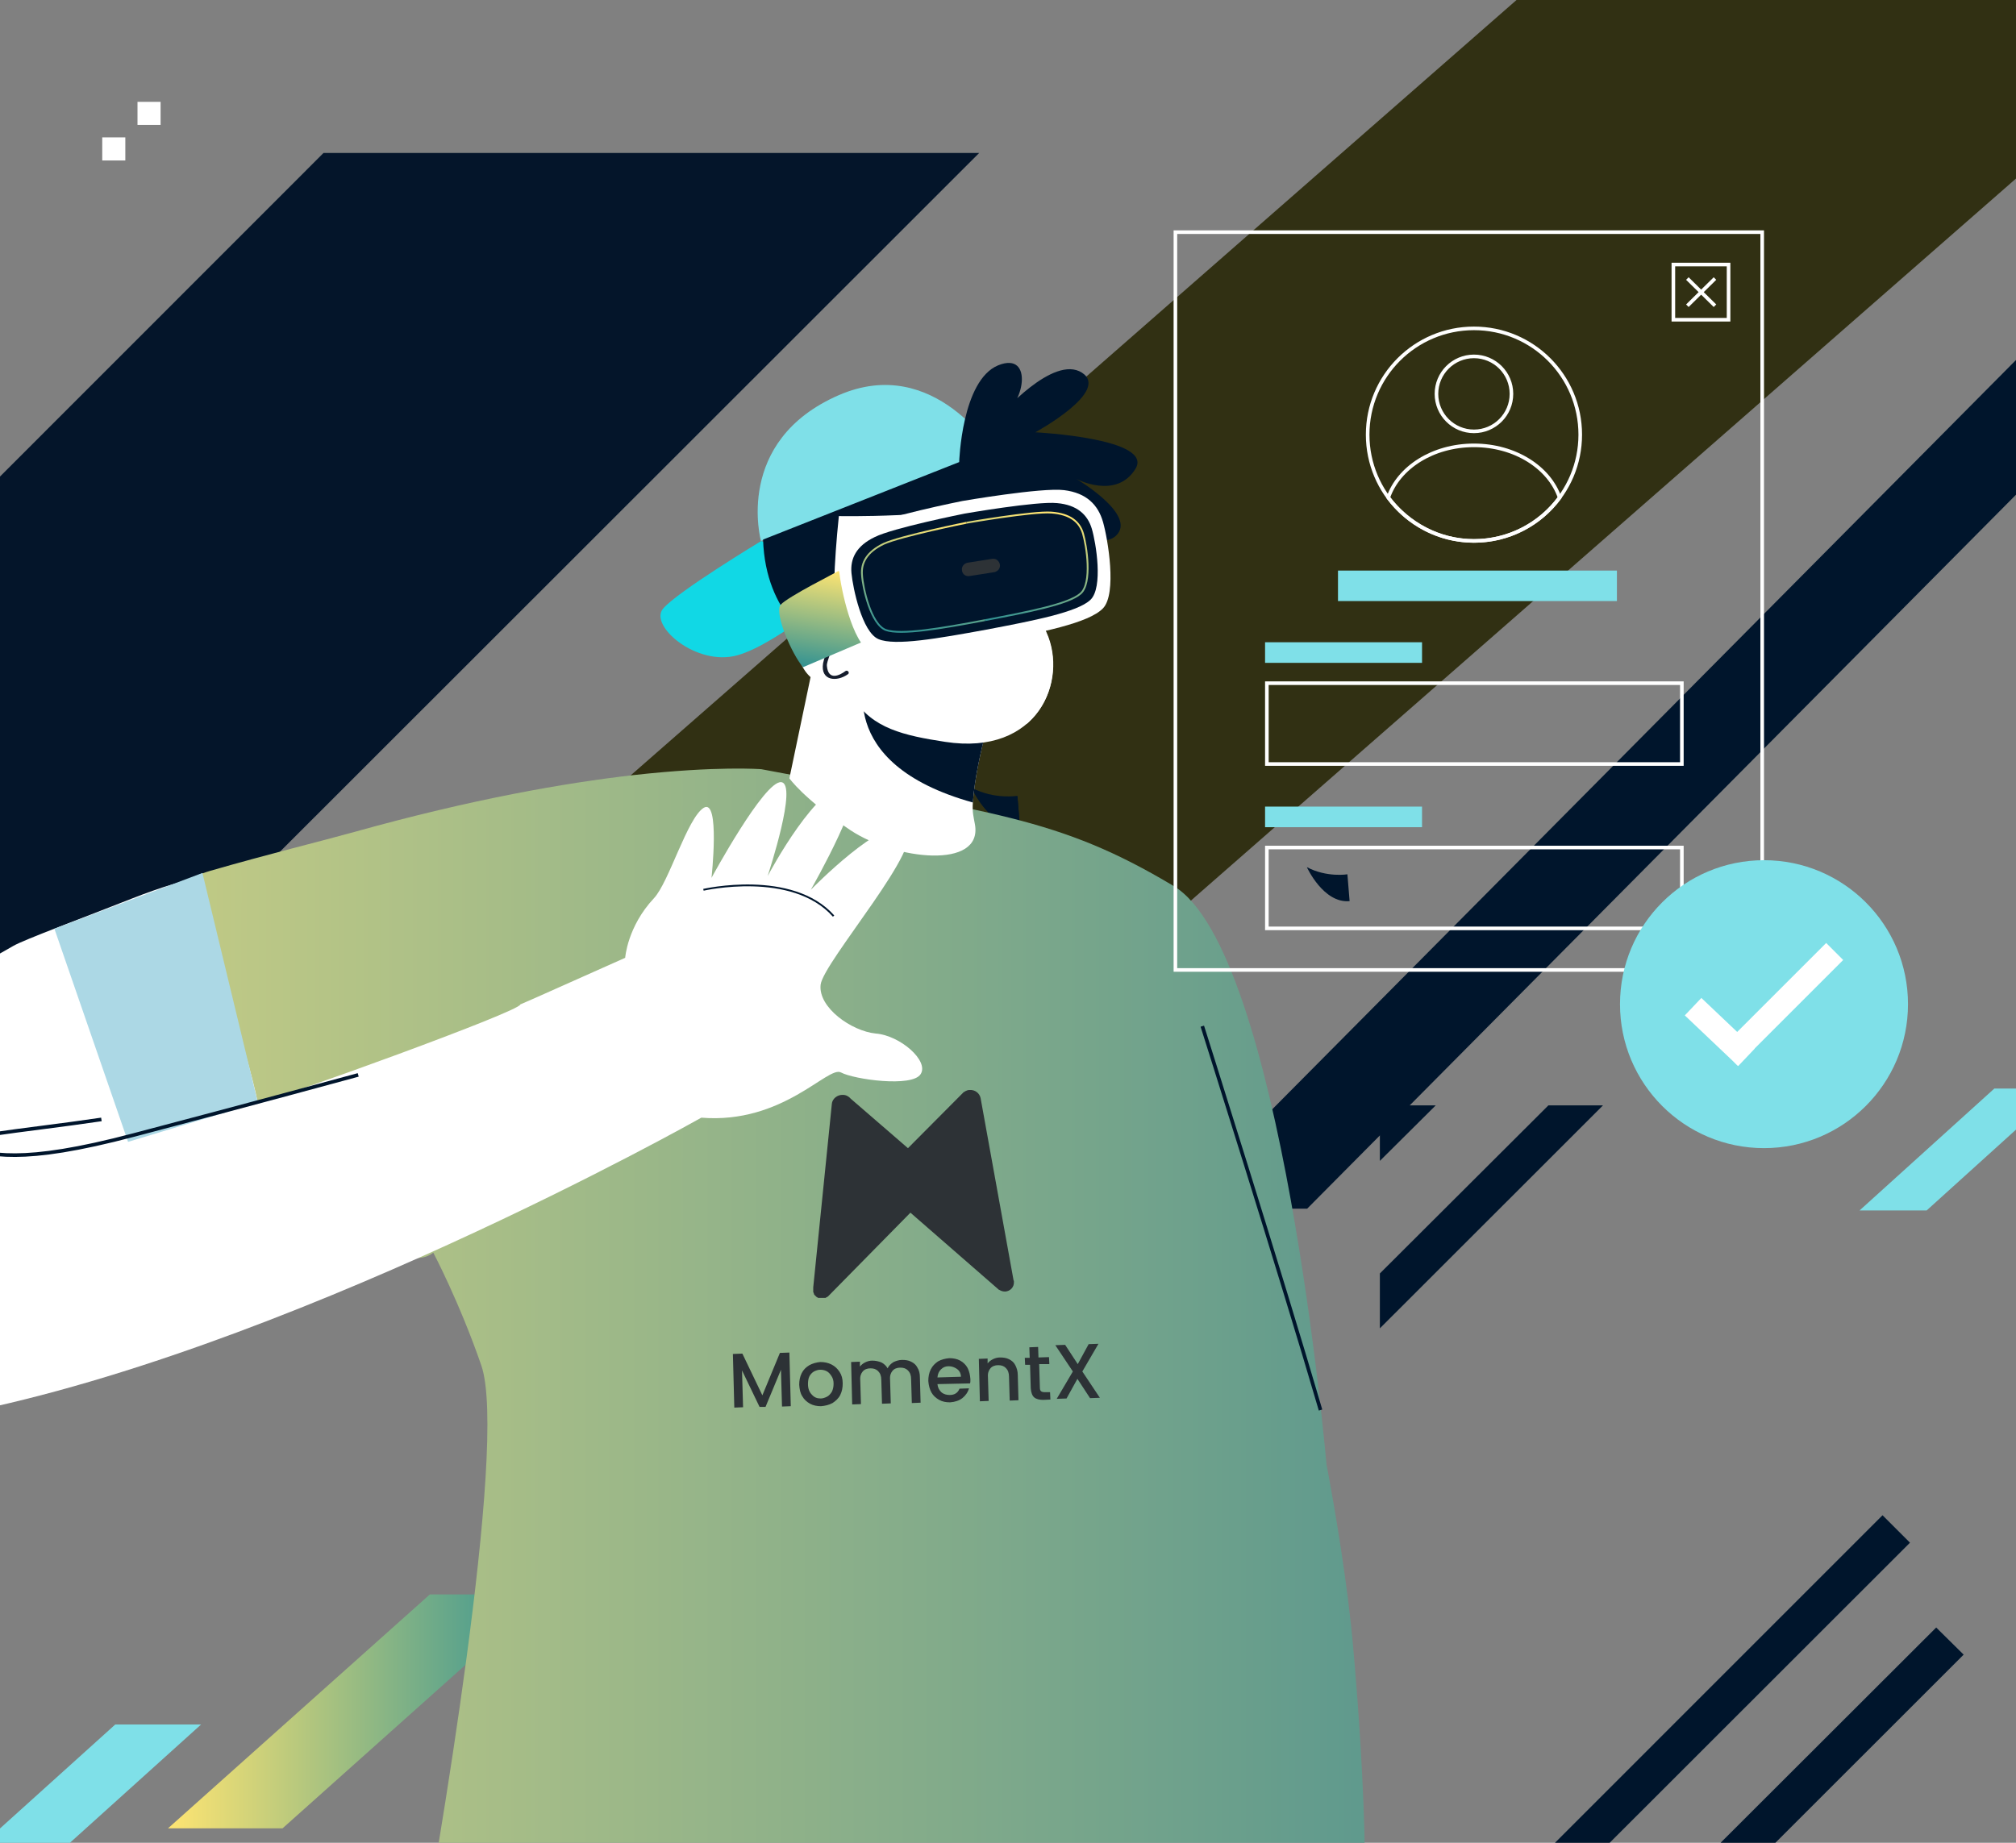 <svg width="560" height="512" viewBox="0 0 560 512" fill="none" xmlns="http://www.w3.org/2000/svg">
<rect x="0" y="0" width="560" height="512" fill="#808080" stroke="none"/>
<g clip-path="url(#clip0_99_987)">
<g clip-path="url(#clip1_99_987)">
<path d="M591.783 68L326 335.82H363.102L591.783 105.431V68Z" fill="#00152C"/>
<path d="M398.814 307.121L383.297 322.543V307.381L383.644 307.121H398.814Z" fill="#00152C"/>
<path d="M445.279 307.121L383.297 369.072V353.822L430.109 307.121H445.279Z" fill="#00152C"/>
<path d="M530.551 428.625L415.17 543.949H400L522.923 421L530.551 428.625Z" fill="#00152C"/>
<path d="M545.461 459.731L453.313 551.834H438.056L537.833 452.192L545.461 459.731Z" fill="#00152C"/>
<path d="M271.991 42.507L-5.149 319.511V137.556L89.861 42.507H271.991Z" fill="#04152A"/>
<path d="M628.102 -10L312.82 265.964L131.124 254.007L425.947 -4.108L628.102 -10Z" fill="#313013"/>
<path d="M535.173 336.32H516.536L553.985 302.442H572.622L535.173 336.32Z" fill="#7FE0E8"/>
<path d="M78.489 507.984H46.675L119.406 443H151.22L78.489 507.984Z" fill="url(#paint0_linear_99_987)"/>
<path d="M7.839 522.453H-16L32.025 479.131H55.864L7.839 522.453Z" fill="#7FE0E8"/>
<path d="M34.814 38.175H28.399V44.586H34.814V38.175Z" fill="white"/>
<path d="M44.61 28.297H38.195V34.709H44.61V28.297Z" fill="white"/>
<path d="M67.579 316.628H88.297V311.17H67.579V316.628Z" fill="#72D2FA"/>
<path d="M67.517 329.781H77.919V324.323H67.517V329.781Z" fill="#72D2FA"/>
<path d="M374.282 242.917C374.282 242.917 368.56 243.87 363.012 240.924C363.012 240.924 367.607 251.061 374.889 250.368L374.282 242.917Z" fill="#00152C"/>
<path d="M211.396 311.886C211.396 311.886 184.436 319.251 156.09 326.702C127.656 334.24 120.461 331.554 112.919 329.648C105.378 327.742 129.39 325.663 147.941 322.89" stroke="#00152C" stroke-miterlimit="10"/>
<path d="M282.618 221.118C282.618 221.118 276.186 222.19 269.949 218.878C269.949 218.878 275.114 230.274 283.3 229.495L282.618 221.118Z" fill="#00152C"/>
<path d="M214.985 248.586H257.183L236.133 285.113L214.985 321.641L193.936 285.113L172.788 248.586H214.985Z" stroke="white" stroke-miterlimit="10"/>
<path d="M109.833 298.653C109.833 298.653 79.525 306.933 47.658 315.31C15.694 323.784 7.605 320.764 -0.874 318.621C-9.352 316.479 17.643 314.141 38.498 311.024" stroke="white" stroke-miterlimit="10"/>
<path d="M282.618 221.313C282.618 221.313 276.186 222.385 269.949 219.073C269.949 219.073 275.114 230.469 283.3 229.69L282.618 221.313Z" fill="#00152C"/>
<path d="M375.978 550.038L114.797 552.849C121.618 515.64 141.213 401.319 133.709 379.402C127.667 361.869 120.358 348.038 120.358 348.038C101.355 363.428 7.215 256.769 58.378 241.963C74.555 237.288 88.978 233.781 98.431 231.151C131.176 221.995 157.098 217.515 175.809 215.372C199.295 212.742 211.477 213.716 211.477 213.716C275.796 225.891 293.922 226.963 325.984 246.152C356.097 264.074 368.474 406.871 368.474 406.871C368.474 406.871 371.885 424.306 374.419 444.08C375.003 448.95 375.588 453.918 375.978 458.788C376.368 463.074 382.916 535.986 375.978 550.038Z" fill="url(#paint1_linear_99_987)"/>
<path d="M333.975 285.114C333.975 285.114 355.805 354.077 366.817 391.773" stroke="#00152C" stroke-miterlimit="10"/>
<path d="M255.721 298.458C253.382 302.16 237.204 299.919 233.599 297.971C229.993 296.023 217.519 312.387 194.812 310.537C194.812 310.537 77.771 376.675 -15.297 393.624C-19 394.305 -22.8 395.085 -26.406 394.111C-31.279 392.844 -34.787 388.851 -37.711 384.76C-49.6 368.298 -55.447 346.869 -52.036 326.706C-46.774 295.147 -22.411 277.419 3.707 262.808C6.728 261.055 23.1 255.016 36.646 249.658C44.052 246.736 53.31 243.716 53.7 244.885C56.429 253.944 68.805 292.322 71.632 306.446C78.161 304.985 144.721 280.925 144.527 279.075L149.204 277.029L173.665 266.12C173.665 266.12 174.25 257.451 181.656 249.561C185.847 245.08 190.914 227.255 195.495 224.43C200.075 221.703 197.639 243.911 197.639 243.911C197.639 243.911 212.354 216.735 217.032 217.32C221.612 217.904 213.621 242.158 213.231 243.424C213.913 242.158 227.167 217.32 235.84 217.904C241.687 218.294 225.608 246.541 225.218 247.223C225.802 246.639 245.196 226.865 251.433 230.177C258.157 233.781 228.629 267.289 227.946 273.62C227.264 279.951 236.522 286.478 243.247 287.159C249.971 287.646 258.157 294.757 255.721 298.458Z" fill="white"/>
<path d="M195.397 247.223C195.397 247.223 220.053 241.573 231.552 254.528" stroke="#00152C" stroke-width="0.5" stroke-miterlimit="10"/>
<path d="M71.632 306.348L35.574 317.257L15.109 258.035L56.234 242.547L71.632 306.348Z" fill="#ACD8E5"/>
<path d="M99.503 298.653C99.503 298.653 69.195 306.933 37.328 315.31C5.364 323.784 -2.725 320.764 -11.203 318.621C-19.682 316.479 7.313 314.141 28.168 311.024" stroke="#00152C" stroke-miterlimit="10"/>
<path d="M236.035 161.506C236.035 161.506 216.349 178.844 204.85 182.059C193.448 185.273 180.194 173.779 184.19 169.104C188.088 164.428 211.477 150.304 211.477 150.304L236.035 161.506Z" fill="#11D8E5"/>
<path d="M233.014 109.784C203.681 122.544 211.379 150.305 211.379 150.305C235.84 141.246 276.283 126.051 276.283 126.051C276.283 126.051 259.716 98.193 233.014 109.784Z" fill="#7FE0E8"/>
<path d="M227.557 179.526L278.232 141.928C278.232 141.928 303.96 154.59 310.002 148.843C316.044 143.097 298.99 133.064 298.99 133.064C298.99 133.064 310.002 138.908 315.362 130.336C320.819 121.765 287.588 120.109 287.588 120.109C287.588 120.109 308.54 108.712 300.549 103.55C292.558 98.387 277.745 115.531 277.745 115.531C284.469 113.29 287.393 97.413 277.258 101.504C267.123 105.693 266.44 128.388 266.44 128.388L211.964 149.915C212.646 171.149 226.68 178.455 227.557 179.526Z" fill="#00152C"/>
<path d="M236.23 230.664C248.704 238.944 272.97 241.671 270.826 229.106C270.436 226.865 270.046 225.794 270.241 222.872C271.216 209.625 277.16 191.994 277.16 191.994L237.497 186.247L225.9 184.591L219.273 216.248C219.273 216.248 223.171 221.898 236.23 230.664Z" fill="white"/>
<path d="M277.16 192.091L240.81 186.832C240.81 186.832 230.675 211.962 270.241 222.969C271.216 209.624 277.16 192.091 277.16 192.091Z" fill="#00152C"/>
<path d="M233.014 143.389C227.362 198.228 239.641 202.611 262.542 206.118C288.367 210.111 296.748 189.072 290.706 175.727C284.664 162.285 281.058 139.492 281.058 139.492C260.691 143.973 233.014 143.389 233.014 143.389Z" fill="white"/>
<path d="M285.054 201.248C292.655 194.819 294.312 183.909 290.609 175.825C284.567 162.383 280.961 139.59 280.961 139.59C260.593 144.071 260.886 148.064 276.673 144.558C276.673 144.558 280.181 167.351 286.321 180.793C289.245 187.026 288.855 194.916 285.054 201.248Z" fill="white"/>
<path d="M235.06 191.118C229.895 191.702 221.514 189.169 221.514 178.844C221.514 168.519 232.722 170.078 232.722 170.078C236.912 172.416 241.395 190.338 235.06 191.118Z" fill="white"/>
<path d="M234.866 186.442C235.45 186.052 236.132 186.929 235.548 187.318C232.429 189.559 227.849 189.169 228.629 184.299C228.921 182.838 229.506 181.377 230.09 179.916C230.383 179.136 232.722 174.656 232.234 173.974C230.09 171.344 225.023 180.305 224.633 181.571C224.341 182.253 223.366 181.766 223.561 181.084C224.536 178.552 225.9 176.409 227.849 174.558C228.824 173.682 231.455 171.149 232.917 172.513C234.086 173.584 232.819 176.019 232.429 177.091C231.747 178.941 230.87 180.695 230.285 182.545C230.09 183.227 229.603 184.299 229.701 185.078C230.09 189.266 233.306 187.611 234.866 186.442Z" fill="#151D2D"/>
<path d="M233.014 158.584L240.225 178.065L223.074 185.37C220.053 181.961 214.985 170.37 216.837 168.032C218.786 165.792 233.014 158.681 233.014 158.584Z" fill="url(#paint2_linear_99_987)"/>
<path d="M233.111 158.681C233.599 163.649 236.717 178.552 241.785 181.085C246.852 183.52 260.008 181.279 274.724 178.455C289.342 175.727 302.498 173.097 306.396 169.006C310.294 164.915 307.76 149.817 306.396 145.044C305.032 140.272 301.816 136.96 295.579 136.181C289.342 135.401 267.317 139.2 267.317 139.2C267.317 139.2 245.39 143.583 239.933 146.603C234.378 149.428 232.527 153.714 233.111 158.681Z" fill="white"/>
<path d="M236.522 159.266C236.912 163.357 239.446 175.63 244.026 177.578C248.607 179.526 260.593 177.383 273.944 174.948C287.295 172.416 299.282 170.078 302.888 166.669C306.494 163.26 304.447 150.792 303.278 146.895C302.108 142.999 299.185 140.272 293.63 139.785C288.075 139.2 267.902 142.707 267.902 142.707C267.902 142.707 247.924 146.701 242.954 149.233C237.887 151.668 236.133 155.175 236.522 159.266Z" fill="#00152C"/>
<path d="M267.22 158.487C267.025 157.415 267.805 156.539 268.779 156.344L275.601 155.272C276.673 155.077 277.55 155.857 277.745 156.831C277.94 157.902 277.16 158.779 276.186 158.974L269.364 160.045C268.292 160.24 267.318 159.558 267.22 158.487Z" fill="#2D3236"/>
<path d="M273.555 172.318C285.834 169.98 296.846 167.837 300.159 164.915C303.473 161.993 301.816 151.571 300.841 148.259C299.867 144.947 297.236 142.804 292.071 142.415C286.906 142.025 268.487 145.239 268.487 145.239" stroke="url(#paint3_linear_99_987)" stroke-width="0.5" stroke-miterlimit="10"/>
<path d="M273.554 172.318C261.275 174.656 250.263 176.506 246.073 175.045C241.882 173.487 239.641 163.162 239.446 159.753C239.154 156.343 240.81 153.324 245.488 151.084C250.166 148.941 268.487 145.239 268.487 145.239" stroke="url(#paint4_linear_99_987)" stroke-width="0.5" stroke-miterlimit="10"/>
<path d="M219.273 375.798L219.663 390.701L217.226 390.799L216.934 380.571L212.646 390.896H210.989L206.117 380.766L206.409 390.993L203.973 391.091L203.583 376.188L206.214 376.09L211.769 387.682L216.642 375.895L219.273 375.798Z" fill="#2D3236"/>
<path d="M228.044 390.701C226.972 390.701 225.9 390.506 225.023 390.019C224.146 389.532 223.366 388.851 222.879 387.974C222.294 387.097 222.099 386.026 222.002 384.76C222.002 383.591 222.197 382.519 222.684 381.545C223.171 380.571 223.853 379.889 224.828 379.305C225.705 378.818 226.777 378.526 227.849 378.428C229.018 378.428 229.993 378.623 230.967 379.11C231.942 379.597 232.624 380.279 233.209 381.156C233.794 382.032 234.086 383.104 234.086 384.37C234.086 385.539 233.891 386.61 233.404 387.584C232.917 388.558 232.137 389.24 231.26 389.825C230.188 390.409 229.116 390.604 228.044 390.701ZM227.946 388.558C228.531 388.558 229.116 388.364 229.701 388.071C230.285 387.779 230.675 387.292 231.065 386.708C231.357 386.123 231.552 385.344 231.552 384.467C231.552 383.591 231.357 382.909 230.967 382.324C230.578 381.74 230.188 381.253 229.603 380.961C229.018 380.669 228.434 380.571 227.849 380.571C227.264 380.571 226.68 380.766 226.095 381.058C225.608 381.35 225.12 381.837 224.828 382.422C224.536 383.006 224.438 383.786 224.438 384.565C224.438 385.831 224.828 386.805 225.51 387.487C226.192 388.266 226.972 388.558 227.946 388.558Z" fill="#2D3236"/>
<path d="M250.556 377.844C251.53 377.844 252.31 377.941 253.089 378.331C253.869 378.721 254.454 379.208 254.843 379.987C255.331 380.766 255.526 381.643 255.526 382.714L255.721 389.727L253.284 389.825L253.089 383.201C253.089 382.13 252.797 381.351 252.212 380.766C251.628 380.182 250.945 379.987 250.068 379.987C249.191 379.987 248.412 380.279 247.924 380.864C247.437 381.448 247.145 382.227 247.242 383.299L247.437 389.922L245.001 390.02L244.806 383.396C244.806 382.325 244.513 381.545 243.929 380.961C243.344 380.377 242.662 380.182 241.785 380.182C240.908 380.182 240.128 380.474 239.641 381.058C239.153 381.643 238.861 382.422 238.959 383.494L239.153 390.117L236.717 390.215L236.425 378.428L238.861 378.331V379.695C239.251 379.208 239.738 378.818 240.323 378.526C240.908 378.234 241.59 378.039 242.272 378.039C243.247 378.039 244.026 378.234 244.806 378.526C245.585 378.915 246.17 379.5 246.56 380.182C246.852 379.5 247.437 378.915 248.217 378.428C248.899 378.136 249.678 377.844 250.556 377.844Z" fill="#2D3236"/>
<path d="M269.559 383.201C269.559 383.688 269.559 384.078 269.461 384.37L260.398 384.565C260.496 385.539 260.886 386.221 261.47 386.805C262.152 387.389 262.932 387.584 263.809 387.584C265.173 387.584 266.051 387 266.538 385.831L269.169 385.734C268.877 386.805 268.195 387.779 267.317 388.461C266.44 389.143 265.271 389.532 263.907 389.63C262.737 389.63 261.763 389.435 260.886 388.948C260.008 388.461 259.229 387.779 258.742 386.902C258.254 386.026 257.962 384.954 257.865 383.688C257.865 382.519 258.059 381.448 258.547 380.474C259.034 379.5 259.716 378.818 260.593 378.233C261.47 377.746 262.542 377.454 263.712 377.357C264.784 377.357 265.856 377.552 266.733 378.039C267.61 378.526 268.292 379.207 268.779 380.084C269.267 381.058 269.461 382.032 269.559 383.201ZM266.928 382.519C266.928 381.643 266.538 380.863 265.856 380.376C265.173 379.889 264.394 379.597 263.517 379.597C262.64 379.597 261.958 379.889 261.373 380.474C260.788 381.058 260.496 381.74 260.398 382.714L266.928 382.519Z" fill="#2D3236"/>
<path d="M277.745 377.162C278.719 377.162 279.499 377.26 280.279 377.649C281.058 378.039 281.643 378.526 282.033 379.305C282.423 380.084 282.715 380.961 282.715 382.032L282.91 389.046L280.474 389.143L280.279 382.519C280.279 381.448 279.986 380.669 279.402 380.084C278.817 379.5 278.135 379.305 277.258 379.305C276.381 379.305 275.601 379.597 275.114 380.182C274.626 380.766 274.334 381.545 274.431 382.617L274.626 389.24L272.19 389.338L271.898 377.552L274.334 377.454V378.818C274.724 378.331 275.211 377.941 275.796 377.649C276.381 377.357 277.063 377.162 277.745 377.162Z" fill="#2D3236"/>
<path d="M288.66 379.013L288.854 385.539C288.854 386.026 288.952 386.318 289.147 386.513C289.342 386.708 289.732 386.805 290.219 386.805H291.681L291.778 388.851L289.829 388.948C288.757 388.948 287.88 388.753 287.295 388.266C286.71 387.779 286.418 386.903 286.321 385.734L286.126 379.208H284.761L284.664 377.26H286.028L285.931 374.337L288.367 374.24L288.465 377.162L291.388 377.065L291.486 379.013H288.66Z" fill="#2D3236"/>
<path d="M300.646 381.058L305.519 388.364L302.79 388.461L299.282 383.104L296.261 388.559L293.532 388.656L298.015 381.058L293.142 373.753L295.871 373.655L299.379 379.013L302.401 373.461L305.129 373.363L300.646 381.058Z" fill="#2D3236"/>
<path d="M272.385 305.082C272.093 303.718 270.826 302.744 269.364 302.842C268.974 302.842 268.584 302.939 268.292 303.134C268.292 303.134 268.292 303.134 268.194 303.134C268.194 303.134 268.097 303.134 268.097 303.231C268.097 303.231 268 303.231 268 303.329C268 303.329 268 303.329 267.902 303.329C267.805 303.329 267.805 303.426 267.707 303.426C267.61 303.524 267.512 303.621 267.415 303.718L252.212 319.011L236.327 305.277C235.84 304.692 235.06 304.205 234.183 304.205C232.624 304.108 231.162 305.277 231.065 306.738L225.9 357.681C225.9 357.876 225.9 357.973 225.9 358.168V358.265C225.9 358.363 225.9 358.46 225.9 358.558V358.655C225.9 358.752 225.9 358.752 225.9 358.85V358.947C225.9 359.045 225.9 359.045 225.997 359.142V359.239C225.997 359.337 226.095 359.337 226.095 359.434C226.095 359.434 226.095 359.434 226.095 359.532C226.095 359.629 226.192 359.629 226.192 359.727C226.387 359.921 226.582 360.116 226.777 360.311C226.972 360.408 227.069 360.506 227.264 360.603C227.264 360.603 227.264 360.603 227.362 360.603H227.459H227.557H227.654H227.751H227.849C227.946 360.603 227.946 360.603 228.044 360.603H228.141C228.239 360.603 228.336 360.603 228.434 360.603C228.531 360.603 228.629 360.603 228.629 360.603H228.726C228.823 360.603 228.823 360.603 228.921 360.603H229.018H229.116H229.213H229.311C229.311 360.603 229.408 360.603 229.408 360.506C229.408 360.506 229.408 360.506 229.506 360.506C229.7 360.408 229.798 360.311 229.993 360.214C230.09 360.116 230.188 360.019 230.285 359.921L252.894 336.934L277.258 358.168L277.355 358.265C277.355 358.265 277.453 358.363 277.55 358.363C278.037 358.655 278.525 358.85 279.207 358.85C280.668 358.752 281.74 357.584 281.643 356.122V356.025C281.643 355.928 281.643 355.83 281.546 355.733L272.385 305.082Z" fill="#2D3236"/>
<g clip-path="url(#clip2_99_987)">
<path d="M480.158 73.499H464.822V88.835H480.158V73.499Z" stroke="white" stroke-miterlimit="10"/>
<path d="M468.713 77.39L476.381 84.943" stroke="white" stroke-miterlimit="10"/>
<path d="M468.713 84.943L476.381 77.39" stroke="white" stroke-miterlimit="10"/>
<path d="M326.5 269.5V64.5H489.5V269.5H326.5Z" stroke="white"/>
<path d="M409.431 150.291C425.738 150.291 438.957 137.072 438.957 120.764C438.957 104.457 425.738 91.238 409.431 91.238C393.123 91.238 379.904 104.457 379.904 120.764C379.904 137.072 393.123 150.291 409.431 150.291Z" stroke="white" stroke-miterlimit="10"/>
<path d="M409.431 119.849C415.182 119.849 419.845 115.186 419.845 109.434C419.845 103.683 415.182 99.02 409.431 99.02C403.679 99.02 399.016 103.683 399.016 109.434C399.016 115.186 403.679 119.849 409.431 119.849Z" stroke="white" stroke-miterlimit="10"/>
<path d="M409.431 150.291C419.158 150.291 427.856 145.599 433.235 138.274C430.374 129.92 420.875 123.74 409.431 123.74C397.986 123.74 388.487 129.92 385.626 138.274C391.119 145.484 399.703 150.291 409.431 150.291Z" stroke="white" stroke-miterlimit="10"/>
<path d="M351.907 212.278V189.817H467.183V212.278H351.907Z" stroke="white"/>
<path d="M395.01 178.444H351.407V184.167H395.01V178.444Z" fill="#7FE0E8"/>
<path d="M351.907 257.941V235.48H467.183V257.941H351.907Z" stroke="white"/>
<path d="M395.01 224.108H351.407V229.83H395.01V224.108Z" fill="#7FE0E8"/>
<path d="M449.143 158.531H371.664V167H449.143V158.531Z" fill="#7FE0E8"/>
</g>
<path d="M530 279C530 301.091 512.091 319 490 319C467.909 319 450 301.091 450 279C450 256.909 467.909 239 490 239C512.091 239 530 256.909 530 279Z" fill="#7FE0E8"/>
<path d="M512 266.726L507.274 262L482.554 286.719L472.601 277.273L468 282.121L481.192 294.642L482.638 296.088L482.676 296.05L482.829 296.196L487.431 291.348L487.404 291.322L512 266.726Z" fill="white"/>
</g>
</g>
<defs>
<linearGradient id="paint0_linear_99_987" x1="46.677" y1="475.497" x2="151.199" y2="475.497" gradientUnits="userSpaceOnUse">
<stop stop-color="#FFE572"/>
<stop offset="1" stop-color="#329292"/>
</linearGradient>
<linearGradient id="paint1_linear_99_987" x1="43.256" y1="342.496" x2="376.811" y2="342.496" gradientUnits="userSpaceOnUse">
<stop stop-color="#C3CB85"/>
<stop offset="1" stop-color="#609A8D"/>
</linearGradient>
<linearGradient id="paint2_linear_99_987" x1="230.701" y1="158.23" x2="226.379" y2="185.901" gradientUnits="userSpaceOnUse">
<stop stop-color="#FFE572"/>
<stop offset="1" stop-color="#329292"/>
</linearGradient>
<linearGradient id="paint3_linear_99_987" x1="286.949" y1="141.974" x2="282.068" y2="173.221" gradientUnits="userSpaceOnUse">
<stop stop-color="#FFE572"/>
<stop offset="1" stop-color="#329292"/>
</linearGradient>
<linearGradient id="paint4_linear_99_987" x1="259.628" y1="144.248" x2="254.668" y2="176.002" gradientUnits="userSpaceOnUse">
<stop stop-color="#FFE572"/>
<stop offset="1" stop-color="#329292"/>
</linearGradient>
<clipPath id="clip0_99_987">
<rect width="560" height="512" fill="white"/>
</clipPath>
<clipPath id="clip1_99_987">
<rect width="700" height="532" fill="white" transform="translate(-53 -10)"/>
</clipPath>
<clipPath id="clip2_99_987">
<rect width="164" height="206" fill="white" transform="translate(326 64)"/>
</clipPath>
</defs>
</svg>
